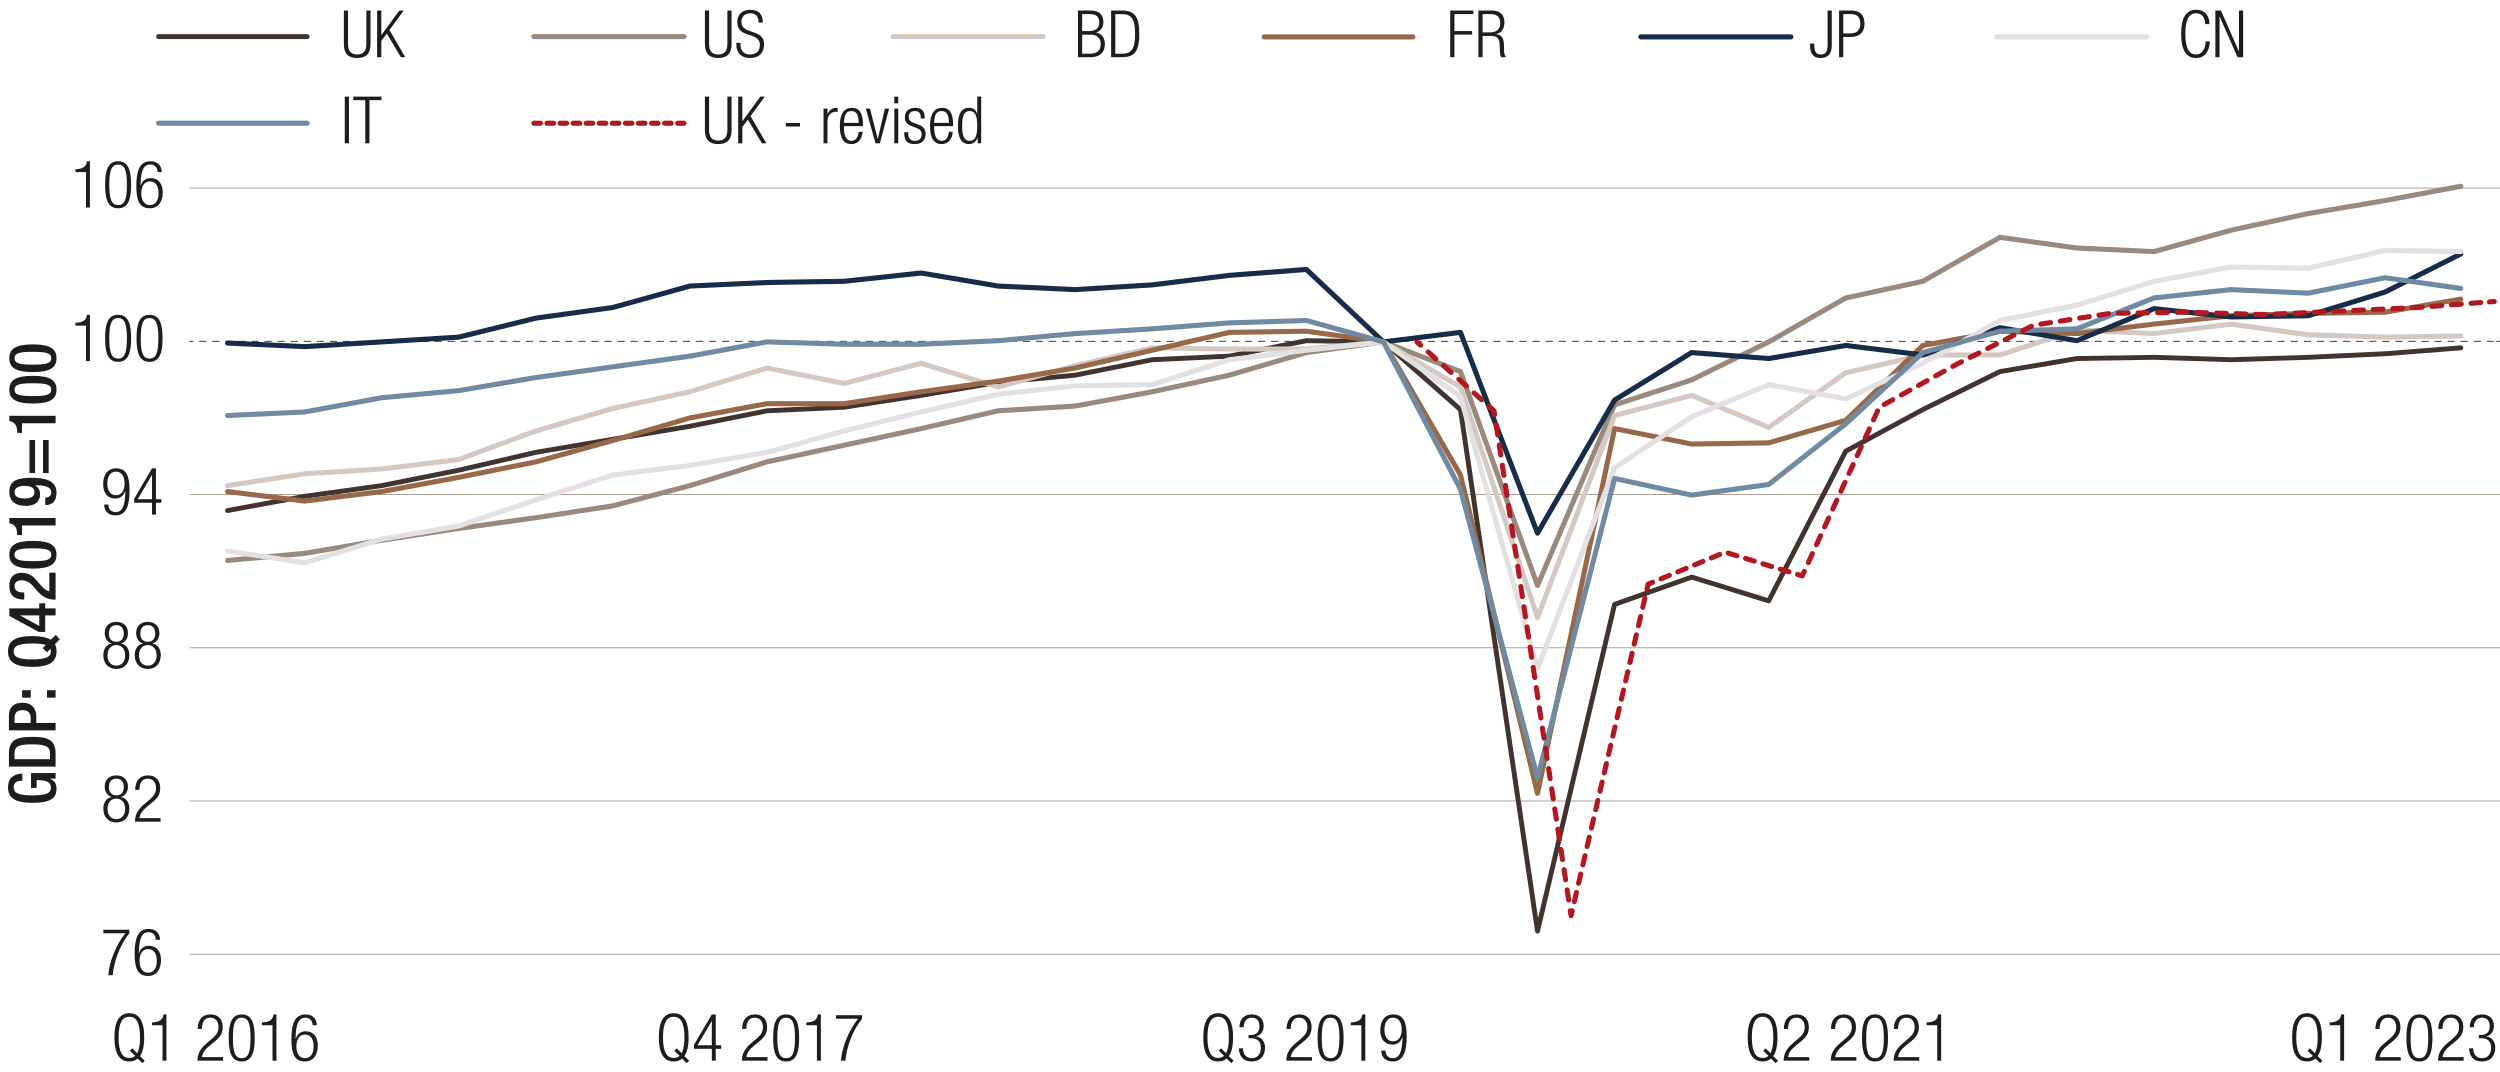 <?xml version="1.0" encoding="UTF-8"?>
<svg id="Formated" xmlns="http://www.w3.org/2000/svg" viewBox="0 0 765 328">
  <defs>
    <style>
      .cls-1 {
        stroke: #976849;
      }

      .cls-1, .cls-2, .cls-3, .cls-4, .cls-5, .cls-6, .cls-7, .cls-8, .cls-9, .cls-10, .cls-11, .cls-12, .cls-13, .cls-14, .cls-15, .cls-16, .cls-17, .cls-18, .cls-19, .cls-20, .cls-21 {
        fill: none;
        stroke-linejoin: round;
      }

      .cls-1, .cls-2, .cls-3, .cls-5, .cls-6, .cls-7, .cls-8, .cls-9, .cls-10, .cls-11, .cls-12, .cls-13, .cls-14, .cls-15, .cls-16, .cls-17, .cls-18, .cls-19, .cls-20, .cls-21 {
        stroke-linecap: round;
      }

      .cls-1, .cls-2, .cls-3, .cls-5, .cls-7, .cls-8, .cls-11, .cls-12, .cls-13, .cls-15, .cls-16, .cls-17, .cls-18, .cls-19, .cls-20, .cls-21 {
        stroke-width: 1.56px;
      }

      .cls-2 {
        stroke-dasharray: 0 0 0 0 0 0 2.78 2.78 2.78 2.78 2.78 2.78;
      }

      .cls-2, .cls-3, .cls-5, .cls-8, .cls-12, .cls-16, .cls-17, .cls-18, .cls-19, .cls-21 {
        stroke: #b11821;
      }

      .cls-3 {
        stroke-dasharray: 0 0 0 0 2.78 2.78 2.78 2.78;
      }

      .cls-4 {
        stroke: #9c8a7d;
      }

      .cls-4, .cls-6, .cls-9, .cls-14 {
        stroke-width: .25px;
      }

      .cls-5 {
        stroke-dasharray: 0 0 0 0 0 0 3 3 3 3 3 3;
      }

      .cls-6, .cls-9, .cls-14 {
        stroke: #1d1d1b;
      }

      .cls-7 {
        stroke: #e2e0e1;
      }

      .cls-8 {
        stroke-dasharray: 0 0 0 0 3 3 3 3;
      }

      .cls-9 {
        stroke-dasharray: 0 0 0 0 2 2 2 2;
      }

      .cls-10 {
        stroke: #41332e;
        stroke-width: 1.5px;
      }

      .cls-11 {
        stroke: #d4c9c2;
      }

      .cls-12 {
        stroke-dasharray: 0 0 0 0 3.13 3.13 3.13 3.13;
      }

      .cls-13 {
        stroke: #162c49;
      }

      .cls-14 {
        stroke-dasharray: 0 0 0 0 0 0 2 2 2 2 2 2;
      }

      .cls-15 {
        stroke: #9b897c;
      }

      .cls-16 {
        stroke-dasharray: 0 0 0 0 0 0 2.89 2.89 2.89 2.89 2.89 2.89;
      }

      .cls-17 {
        stroke-dasharray: 0 0 2 2;
      }

      .cls-18 {
        stroke-dasharray: 0 0 0 0 0 0 3.13 3.13 3.13 3.13 3.13 3.13;
      }

      .cls-22 {
        fill: #1d1d1b;
        stroke-width: 0px;
      }

      .cls-19 {
        stroke-dasharray: 0 0 0 0 2.89 2.89 2.89 2.89;
      }

      .cls-20 {
        stroke: #6f8aa1;
      }
    </style>
  </defs>
  <g>
    <path class="cls-22" d="M31.62,284.49h7.96v1.08c-3.04,3.74-4.78,9-5.08,12.84h-1.36c.22-3.9,2.44-9.46,5.24-12.84h-6.76v-1.08Z"/>
    <path class="cls-22" d="M47.69,287.57c-.06-1.38-.84-2.32-2.24-2.32-1.96,0-2.92,1.76-2.98,6.44l.04.04c.46-1.46,1.54-2.32,3.04-2.32,2.46,0,3.72,1.8,3.72,4.4s-1.22,4.84-3.94,4.84c-3.2,0-4.14-2.36-4.14-6.82s.92-7.58,4.32-7.58c2.24,0,3.42,1.38,3.46,3.32h-1.28ZM45.34,297.66c1.96,0,2.64-1.8,2.64-3.62s-.68-3.62-2.64-3.62-2.64,1.8-2.64,3.62.7,3.62,2.64,3.62Z"/>
  </g>
  <g>
    <path class="cls-22" d="M34.18,243.93v-.04c-1.4-.36-2.14-1.78-2.14-3.12,0-2.32,1.5-3.5,3.56-3.5s3.56,1.18,3.56,3.5c0,1.34-.72,2.76-2.14,3.12v.04c1.74.18,2.56,1.84,2.56,3.5,0,2.68-1.6,4.24-3.98,4.24s-3.98-1.56-3.98-4.24c0-1.66.82-3.32,2.56-3.5ZM35.6,250.67c1.8,0,2.7-1.44,2.7-3.14s-.9-3.16-2.7-3.16-2.7,1.44-2.7,3.16.9,3.14,2.7,3.14ZM35.6,243.37c1.54,0,2.28-1.04,2.28-2.54s-.74-2.56-2.28-2.56-2.28,1.04-2.28,2.56.76,2.54,2.28,2.54Z"/>
    <path class="cls-22" d="M41.36,241.71c.04-2.74,1.34-4.44,4-4.44,1.92,0,3.66,1.14,3.66,3.84,0,1.72-.52,2.86-2.34,4.36l-1.54,1.26c-1.48,1.22-2.26,2.14-2.48,3.62h6.48v1.08h-7.84c0-2.34,1.06-3.86,2.96-5.46l1.52-1.28c1.42-1.2,1.96-2.16,1.96-3.52,0-1.88-1.04-2.9-2.5-2.9-1.62,0-2.52,1.08-2.6,3.44h-1.28Z"/>
  </g>
  <g>
    <path class="cls-22" d="M34.18,196.95v-.04c-1.4-.36-2.14-1.78-2.14-3.12,0-2.32,1.5-3.5,3.56-3.5s3.56,1.18,3.56,3.5c0,1.34-.72,2.76-2.14,3.12v.04c1.74.18,2.56,1.84,2.56,3.5,0,2.68-1.6,4.24-3.98,4.24s-3.98-1.56-3.98-4.24c0-1.66.82-3.32,2.56-3.5ZM35.6,203.69c1.8,0,2.7-1.44,2.7-3.14s-.9-3.16-2.7-3.16-2.7,1.44-2.7,3.16.9,3.14,2.7,3.14ZM35.6,196.39c1.54,0,2.28-1.04,2.28-2.54s-.74-2.56-2.28-2.56-2.28,1.04-2.28,2.56.76,2.54,2.28,2.54Z"/>
    <path class="cls-22" d="M43.8,196.95v-.04c-1.4-.36-2.14-1.78-2.14-3.12,0-2.32,1.5-3.5,3.56-3.5s3.56,1.18,3.56,3.5c0,1.34-.72,2.76-2.14,3.12v.04c1.74.18,2.56,1.84,2.56,3.5,0,2.68-1.6,4.24-3.98,4.24s-3.98-1.56-3.98-4.24c0-1.66.82-3.32,2.56-3.5ZM45.22,203.69c1.8,0,2.7-1.44,2.7-3.14s-.9-3.16-2.7-3.16-2.7,1.44-2.7,3.16.9,3.14,2.7,3.14ZM45.22,196.39c1.54,0,2.28-1.04,2.28-2.54s-.74-2.56-2.28-2.56-2.28,1.04-2.28,2.56.76,2.54,2.28,2.54Z"/>
  </g>
  <g>
    <path class="cls-22" d="M33.14,154.39c.06,1.38.84,2.32,2.24,2.32,1.96,0,2.92-1.76,2.98-6.44l-.04-.04c-.46,1.46-1.54,2.32-3.04,2.32-2.46,0-3.72-1.8-3.72-4.4s1.22-4.84,3.94-4.84c3.2,0,4.14,2.36,4.14,6.82s-.92,7.58-4.32,7.58c-2.24,0-3.42-1.38-3.46-3.32h1.28ZM35.48,151.55c1.94,0,2.64-1.8,2.64-3.62s-.7-3.62-2.64-3.62-2.64,1.8-2.64,3.62.68,3.62,2.64,3.62Z"/>
    <path class="cls-22" d="M46.52,153.83h-5.46v-1.2l5.46-9.32h1.2v9.44h1.66v1.08h-1.66v3.64h-1.2v-3.64ZM46.52,152.75v-7.4h-.04l-4.34,7.4h4.38Z"/>
  </g>
  <g>
    <path class="cls-22" d="M26.32,99.65h-3.24v-.88c2.38-.02,3.44-.96,3.52-2.44h.92v14.16h-1.2v-10.84Z"/>
    <path class="cls-22" d="M36.14,96.33c3.22,0,3.98,3.02,3.98,7.2s-.76,7.2-3.98,7.2-3.98-3.02-3.98-7.2.76-7.2,3.98-7.2ZM36.14,109.73c1.94,0,2.7-1.66,2.7-6.2s-.76-6.2-2.7-6.2-2.7,1.66-2.7,6.2.76,6.2,2.7,6.2Z"/>
    <path class="cls-22" d="M45.76,96.33c3.22,0,3.98,3.02,3.98,7.2s-.76,7.2-3.98,7.2-3.98-3.02-3.98-7.2.76-7.2,3.98-7.2ZM45.76,109.73c1.94,0,2.7-1.66,2.7-6.2s-.76-6.2-2.7-6.2-2.7,1.66-2.7,6.2.76,6.2,2.7,6.2Z"/>
  </g>
  <g>
    <path class="cls-22" d="M26.32,52.66h-3.24v-.88c2.38-.02,3.44-.96,3.52-2.44h.92v14.16h-1.2v-10.84Z"/>
    <path class="cls-22" d="M36.14,49.34c3.22,0,3.98,3.02,3.98,7.2s-.76,7.2-3.98,7.2-3.98-3.02-3.98-7.2.76-7.2,3.98-7.2ZM36.14,62.75c1.94,0,2.7-1.66,2.7-6.2s-.76-6.2-2.7-6.2-2.7,1.66-2.7,6.2.76,6.2,2.7,6.2Z"/>
    <path class="cls-22" d="M48.22,52.66c-.06-1.38-.84-2.32-2.24-2.32-1.96,0-2.92,1.76-2.98,6.44l.04.04c.46-1.46,1.54-2.32,3.04-2.32,2.46,0,3.72,1.8,3.72,4.4s-1.22,4.84-3.94,4.84c-3.2,0-4.14-2.36-4.14-6.82s.92-7.58,4.32-7.58c2.24,0,3.42,1.38,3.46,3.32h-1.28ZM45.88,62.75c1.96,0,2.64-1.8,2.64-3.62s-.68-3.62-2.64-3.62-2.64,1.8-2.64,3.62.7,3.62,2.64,3.62Z"/>
  </g>
  <g>
    <path class="cls-22" d="M42.15,323.93c-.7.6-1.56.88-2.58.88-2.92,0-4.56-2.26-4.56-7.38s1.64-7.38,4.56-7.38,4.56,2.26,4.56,7.38c0,2.68-.46,4.58-1.3,5.74l1.46,1.4-.7.76-1.44-1.4ZM39.75,321.53l.7-.76,1.54,1.5c.56-1.02.86-2.6.86-4.84,0-4.62-1.24-6.3-3.28-6.3s-3.28,1.68-3.28,6.3,1.24,6.3,3.28,6.3c.7,0,1.28-.18,1.8-.64l-1.62-1.56Z"/>
    <path class="cls-22" d="M49.73,313.73h-3.24v-.88c2.38-.02,3.44-.96,3.52-2.44h.92v14.16h-1.2v-10.84Z"/>
    <path class="cls-22" d="M60.49,314.85c.04-2.74,1.34-4.44,4-4.44,1.92,0,3.66,1.14,3.66,3.84,0,1.72-.52,2.86-2.34,4.36l-1.54,1.26c-1.48,1.22-2.26,2.14-2.48,3.62h6.48v1.08h-7.84c0-2.34,1.06-3.86,2.96-5.46l1.52-1.28c1.42-1.2,1.96-2.16,1.96-3.52,0-1.88-1.04-2.9-2.5-2.9-1.62,0-2.52,1.08-2.6,3.44h-1.28Z"/>
    <path class="cls-22" d="M73.97,310.41c3.22,0,3.98,3.02,3.98,7.2s-.76,7.2-3.98,7.2-3.98-3.02-3.98-7.2.76-7.2,3.98-7.2ZM73.97,323.81c1.94,0,2.7-1.66,2.7-6.2s-.76-6.2-2.7-6.2-2.7,1.66-2.7,6.2.76,6.2,2.7,6.2Z"/>
    <path class="cls-22" d="M83.39,313.73h-3.24v-.88c2.38-.02,3.44-.96,3.52-2.44h.92v14.16h-1.2v-10.84Z"/>
    <path class="cls-22" d="M95.67,313.73c-.06-1.38-.84-2.32-2.24-2.32-1.96,0-2.92,1.76-2.98,6.44l.04.04c.46-1.46,1.54-2.32,3.04-2.32,2.46,0,3.72,1.8,3.72,4.4s-1.22,4.84-3.94,4.84c-3.2,0-4.14-2.36-4.14-6.82s.92-7.58,4.32-7.58c2.24,0,3.42,1.38,3.46,3.32h-1.28ZM93.33,323.81c1.96,0,2.64-1.8,2.64-3.62s-.68-3.62-2.64-3.62-2.64,1.8-2.64,3.62.7,3.62,2.64,3.62Z"/>
  </g>
  <g>
    <path class="cls-22" d="M208.74,323.93c-.7.6-1.56.88-2.58.88-2.92,0-4.56-2.26-4.56-7.38s1.64-7.38,4.56-7.38,4.56,2.26,4.56,7.38c0,2.68-.46,4.58-1.3,5.74l1.46,1.4-.7.76-1.44-1.4ZM206.34,321.53l.7-.76,1.54,1.5c.56-1.02.86-2.6.86-4.84,0-4.62-1.24-6.3-3.28-6.3s-3.28,1.68-3.28,6.3,1.24,6.3,3.28,6.3c.7,0,1.28-.18,1.8-.64l-1.62-1.56Z"/>
    <path class="cls-22" d="M217.82,320.93h-5.46v-1.2l5.46-9.32h1.2v9.44h1.66v1.08h-1.66v3.64h-1.2v-3.64ZM217.82,319.85v-7.4h-.04l-4.34,7.4h4.38Z"/>
    <path class="cls-22" d="M227.08,314.85c.04-2.74,1.34-4.44,4-4.44,1.92,0,3.66,1.14,3.66,3.84,0,1.72-.52,2.86-2.34,4.36l-1.54,1.26c-1.48,1.22-2.26,2.14-2.48,3.62h6.48v1.08h-7.84c0-2.34,1.06-3.86,2.96-5.46l1.52-1.28c1.42-1.2,1.96-2.16,1.96-3.52,0-1.88-1.04-2.9-2.5-2.9-1.62,0-2.52,1.08-2.6,3.44h-1.28Z"/>
    <path class="cls-22" d="M240.56,310.41c3.22,0,3.98,3.02,3.98,7.2s-.76,7.2-3.98,7.2-3.98-3.02-3.98-7.2.76-7.2,3.98-7.2ZM240.56,323.81c1.94,0,2.7-1.66,2.7-6.2s-.76-6.2-2.7-6.2-2.7,1.66-2.7,6.2.76,6.2,2.7,6.2Z"/>
    <path class="cls-22" d="M249.98,313.73h-3.24v-.88c2.38-.02,3.44-.96,3.52-2.44h.92v14.16h-1.2v-10.84Z"/>
    <path class="cls-22" d="M255.82,310.65h7.96v1.08c-3.04,3.74-4.78,9-5.08,12.84h-1.36c.22-3.9,2.44-9.46,5.24-12.84h-6.76v-1.08Z"/>
  </g>
  <g>
    <path class="cls-22" d="M375.34,323.93c-.7.6-1.56.88-2.58.88-2.92,0-4.56-2.26-4.56-7.38s1.64-7.38,4.56-7.38,4.56,2.26,4.56,7.38c0,2.68-.46,4.58-1.3,5.74l1.46,1.4-.7.76-1.44-1.4ZM372.94,321.53l.7-.76,1.54,1.5c.56-1.02.86-2.6.86-4.84,0-4.62-1.24-6.3-3.28-6.3s-3.28,1.68-3.28,6.3,1.24,6.3,3.28,6.3c.7,0,1.28-.18,1.8-.64l-1.62-1.56Z"/>
    <path class="cls-22" d="M382.06,316.71h.66c1.7,0,2.68-.96,2.68-2.64s-.8-2.66-2.34-2.66c-1.42,0-2.48.92-2.5,2.92h-1.28c0-2.36,1.28-3.92,3.78-3.92,2.18,0,3.62,1.32,3.62,3.5,0,1.56-.74,2.82-2.28,3.2v.04c1.68.24,2.7,1.62,2.7,3.36,0,2.56-1.4,4.3-4.06,4.3-2.44,0-3.86-1.38-3.96-4.02h1.28c0,1.66.86,3.02,2.68,3.02,1.44,0,2.78-.88,2.78-3.26,0-1.84-1.1-2.84-2.82-2.84h-.94v-1Z"/>
    <path class="cls-22" d="M393.68,314.85c.04-2.74,1.34-4.44,4-4.44,1.92,0,3.66,1.14,3.66,3.84,0,1.72-.52,2.86-2.34,4.36l-1.54,1.26c-1.48,1.22-2.26,2.14-2.48,3.62h6.48v1.08h-7.84c0-2.34,1.06-3.86,2.96-5.46l1.52-1.28c1.42-1.2,1.96-2.16,1.96-3.52,0-1.88-1.04-2.9-2.5-2.9-1.62,0-2.52,1.08-2.6,3.44h-1.28Z"/>
    <path class="cls-22" d="M407.16,310.41c3.22,0,3.98,3.02,3.98,7.2s-.76,7.2-3.98,7.2-3.98-3.02-3.98-7.2.76-7.2,3.98-7.2ZM407.16,323.81c1.94,0,2.7-1.66,2.7-6.2s-.76-6.2-2.7-6.2-2.7,1.66-2.7,6.2.76,6.2,2.7,6.2Z"/>
    <path class="cls-22" d="M416.58,313.73h-3.24v-.88c2.38-.02,3.44-.96,3.52-2.44h.92v14.16h-1.2v-10.84Z"/>
    <path class="cls-22" d="M423.94,321.49c.06,1.38.84,2.32,2.24,2.32,1.96,0,2.92-1.76,2.98-6.44l-.04-.04c-.46,1.46-1.54,2.32-3.04,2.32-2.46,0-3.72-1.8-3.72-4.4s1.22-4.84,3.94-4.84c3.2,0,4.14,2.36,4.14,6.82s-.92,7.58-4.32,7.58c-2.24,0-3.42-1.38-3.46-3.32h1.28ZM426.28,318.65c1.94,0,2.64-1.8,2.64-3.62s-.7-3.62-2.64-3.62-2.64,1.8-2.64,3.62.68,3.62,2.64,3.62Z"/>
  </g>
  <g>
    <path class="cls-22" d="M541.93,323.93c-.7.6-1.56.88-2.58.88-2.92,0-4.56-2.26-4.56-7.38s1.64-7.38,4.56-7.38,4.56,2.26,4.56,7.38c0,2.68-.46,4.58-1.3,5.74l1.46,1.4-.7.76-1.44-1.4ZM539.53,321.53l.7-.76,1.54,1.5c.56-1.02.86-2.6.86-4.84,0-4.62-1.24-6.3-3.28-6.3s-3.28,1.68-3.28,6.3,1.24,6.3,3.28,6.3c.7,0,1.28-.18,1.8-.64l-1.62-1.56Z"/>
    <path class="cls-22" d="M545.85,314.85c.04-2.74,1.34-4.44,4-4.44,1.92,0,3.66,1.14,3.66,3.84,0,1.72-.52,2.86-2.34,4.36l-1.54,1.26c-1.48,1.22-2.26,2.14-2.48,3.62h6.48v1.08h-7.84c0-2.34,1.06-3.86,2.96-5.46l1.52-1.28c1.42-1.2,1.96-2.16,1.96-3.52,0-1.88-1.04-2.9-2.5-2.9-1.62,0-2.52,1.08-2.6,3.44h-1.28Z"/>
    <path class="cls-22" d="M560.27,314.85c.04-2.74,1.34-4.44,4-4.44,1.92,0,3.66,1.14,3.66,3.84,0,1.72-.52,2.86-2.34,4.36l-1.54,1.26c-1.48,1.22-2.26,2.14-2.48,3.62h6.48v1.08h-7.84c0-2.34,1.06-3.86,2.96-5.46l1.52-1.28c1.42-1.2,1.96-2.16,1.96-3.52,0-1.88-1.04-2.9-2.5-2.9-1.62,0-2.52,1.08-2.6,3.44h-1.28Z"/>
    <path class="cls-22" d="M573.75,310.41c3.22,0,3.98,3.02,3.98,7.2s-.76,7.2-3.98,7.2-3.98-3.02-3.98-7.2.76-7.2,3.98-7.2ZM573.75,323.81c1.94,0,2.7-1.66,2.7-6.2s-.76-6.2-2.7-6.2-2.7,1.66-2.7,6.2.76,6.2,2.7,6.2Z"/>
    <path class="cls-22" d="M579.51,314.85c.04-2.74,1.34-4.44,4-4.44,1.92,0,3.66,1.14,3.66,3.84,0,1.72-.52,2.86-2.34,4.36l-1.54,1.26c-1.48,1.22-2.26,2.14-2.48,3.62h6.48v1.08h-7.84c0-2.34,1.06-3.86,2.96-5.46l1.52-1.28c1.42-1.2,1.96-2.16,1.96-3.52,0-1.88-1.04-2.9-2.5-2.9-1.62,0-2.52,1.08-2.6,3.44h-1.28Z"/>
    <path class="cls-22" d="M592.79,313.73h-3.24v-.88c2.38-.02,3.44-.96,3.52-2.44h.92v14.16h-1.2v-10.84Z"/>
  </g>
  <g>
    <path class="cls-22" d="M708.52,323.93c-.7.6-1.56.88-2.58.88-2.92,0-4.56-2.26-4.56-7.38s1.64-7.38,4.56-7.38,4.56,2.26,4.56,7.38c0,2.68-.46,4.58-1.3,5.74l1.46,1.4-.7.76-1.44-1.4ZM706.12,321.53l.7-.76,1.54,1.5c.56-1.02.86-2.6.86-4.84,0-4.62-1.24-6.3-3.28-6.3s-3.28,1.68-3.28,6.3,1.24,6.3,3.28,6.3c.7,0,1.28-.18,1.8-.64l-1.62-1.56Z"/>
    <path class="cls-22" d="M716.1,313.73h-3.24v-.88c2.38-.02,3.44-.96,3.52-2.44h.92v14.16h-1.2v-10.84Z"/>
    <path class="cls-22" d="M726.86,314.85c.04-2.74,1.34-4.44,4-4.44,1.92,0,3.66,1.14,3.66,3.84,0,1.72-.52,2.86-2.34,4.36l-1.54,1.26c-1.48,1.22-2.26,2.14-2.48,3.62h6.48v1.08h-7.84c0-2.34,1.06-3.86,2.96-5.46l1.52-1.28c1.42-1.2,1.96-2.16,1.96-3.52,0-1.88-1.04-2.9-2.5-2.9-1.62,0-2.52,1.08-2.6,3.44h-1.28Z"/>
    <path class="cls-22" d="M740.34,310.41c3.22,0,3.98,3.02,3.98,7.2s-.76,7.2-3.98,7.2-3.98-3.02-3.98-7.2.76-7.2,3.98-7.2ZM740.34,323.81c1.94,0,2.7-1.66,2.7-6.2s-.76-6.2-2.7-6.2-2.7,1.66-2.7,6.2.76,6.2,2.7,6.2Z"/>
    <path class="cls-22" d="M746.1,314.85c.04-2.74,1.34-4.44,4-4.44,1.92,0,3.66,1.14,3.66,3.84,0,1.72-.52,2.86-2.34,4.36l-1.54,1.26c-1.48,1.22-2.26,2.14-2.48,3.62h6.48v1.08h-7.84c0-2.34,1.06-3.86,2.96-5.46l1.52-1.28c1.42-1.2,1.96-2.16,1.96-3.52,0-1.88-1.04-2.9-2.5-2.9-1.62,0-2.52,1.08-2.6,3.44h-1.28Z"/>
    <path class="cls-22" d="M758.52,316.71h.66c1.7,0,2.68-.96,2.68-2.64s-.8-2.66-2.34-2.66c-1.42,0-2.48.92-2.5,2.92h-1.28c0-2.36,1.28-3.92,3.78-3.92,2.18,0,3.62,1.32,3.62,3.5,0,1.56-.74,2.82-2.28,3.2v.04c1.68.24,2.7,1.62,2.7,3.36,0,2.56-1.4,4.3-4.06,4.3-2.44,0-3.86-1.38-3.96-4.02h1.28c0,1.66.86,3.02,2.68,3.02,1.44,0,2.78-.88,2.78-3.26,0-1.84-1.1-2.84-2.82-2.84h-.94v-1Z"/>
  </g>
  <g>
    <path class="cls-22" d="M15.35,238.27v.04c1.32.62,1.94,1.44,1.94,3.12,0,3.12-2.32,4.24-7.42,4.24s-7.42-1.44-7.42-4.74c0-3.58,2.82-4.18,4.12-4.18h.26v2.16h-.34c-1.06,0-2.32.44-2.32,2s1.08,2.48,5.64,2.48,5.76-.76,5.76-2.3c.02-1.74-1.24-2.38-4.36-2.38v2.4h-1.72v-4.56h7.52v1.72h-1.66Z"/>
    <path class="cls-22" d="M2.73,234.59v-4.06c0-4.48,2.92-5.04,7.14-5.04s7.14.56,7.14,5.04v4.06H2.73ZM15.29,232.31v-1.88c0-1.88-1.24-2.66-5.42-2.66s-5.42.68-5.42,2.66v1.88h10.84Z"/>
    <path class="cls-22" d="M2.73,223.49v-4.52c0-2.74,1.72-3.94,4.16-3.94,2.56,0,4.22,1.5,4.22,4.18v2h5.9v2.28H2.73ZM9.39,221.21v-1.62c0-1.22-.66-2.28-2.46-2.28-1.54,0-2.48.62-2.48,2.44v1.46h4.94Z"/>
    <path class="cls-22" d="M6.77,213.49v-2.28h2.64v2.28h-2.64ZM14.37,213.49v-2.28h2.64v2.28h-2.64Z"/>
    <path class="cls-22" d="M16.81,197.11c.34.58.48,1.34.48,2.24,0,3.28-2.32,4.72-7.42,4.72s-7.42-1.44-7.42-4.72,2.32-4.72,7.42-4.72c2.64,0,4.62.48,5.66,1.12l1.54-1.46,1.22,1.36-1.48,1.46ZM13.07,198.31l.94-.94c-.86-.32-2.2-.46-4.2-.46-4.8,0-5.64,1.08-5.64,2.44s.84,2.44,5.64,2.44,5.76-1.08,5.76-2.44c0-.3-.04-.56-.14-.82l-1.06,1.08-1.3-1.3Z"/>
    <path class="cls-22" d="M11.87,193.38l-9.02-4.9v-2.32h9.16v-1.54h1.82v1.54h3.18v2.16h-3.18v5.06h-1.96ZM6.17,188.31v.04l5.84,3.18v-3.22h-5.84Z"/>
    <path class="cls-22" d="M17.01,175.23v8.28c-6.16,0-6.02-5.94-10.42-5.94-1.16,0-2.14.5-2.14,1.76,0,1.7,1.52,1.98,2.96,1.98v2.16c-2.82,0-4.56-1.16-4.56-4.18s1.72-4,3.78-4c4.7,0,5,4.6,8.46,5.68v-5.74h1.92Z"/>
    <path class="cls-22" d="M2.85,169.75c0-2.72,1.72-4.24,7.22-4.24s7.22,1.52,7.22,4.24-1.72,4.24-7.22,4.24-7.22-1.52-7.22-4.24ZM15.69,169.75c0-1.56-1.5-1.96-5.62-1.96s-5.62.4-5.62,1.96,1.5,1.96,5.62,1.96,5.62-.4,5.62-1.96Z"/>
    <path class="cls-22" d="M17.01,160.79H6.73v2.94h-1.48v-.22c0-1.36-.32-2.94-2.12-3.34h-.28v-1.66h14.16v2.28Z"/>
    <path class="cls-22" d="M13.85,152.27c.82,0,1.84-.38,1.84-1.52,0-2.14-2.82-2.26-4.88-2.26l-.04.06c1.02.56,1.5,1.52,1.5,2.76,0,1.94-1.4,3.5-4.22,3.5-3.26,0-5.2-1.34-5.2-4.34,0-3.58,2.72-4.26,6.78-4.26s7.66.78,7.66,4.52c0,2.48-1.12,3.82-3.44,3.82v-2.28ZM4.45,150.65c0,1.4,1.38,1.88,3.04,1.88,1.96,0,3.06-.58,3.06-1.88,0-1.66-1.46-1.96-3.16-1.96s-2.94.62-2.94,1.96Z"/>
    <path class="cls-22" d="M9.01,144.76v-10.12h1.72v10.12h-1.72ZM13.17,144.76v-10.12h1.72v10.12h-1.72Z"/>
    <path class="cls-22" d="M17.01,129.51H6.73v2.94h-1.48v-.22c0-1.36-.32-2.94-2.12-3.34h-.28v-1.66h14.16v2.28Z"/>
    <path class="cls-22" d="M2.85,119.24c0-2.72,1.72-4.24,7.22-4.24s7.22,1.52,7.22,4.24-1.72,4.24-7.22,4.24-7.22-1.52-7.22-4.24ZM15.69,119.24c0-1.56-1.5-1.96-5.62-1.96s-5.62.4-5.62,1.96,1.5,1.96,5.62,1.96,5.62-.4,5.62-1.96Z"/>
    <path class="cls-22" d="M2.85,109.62c0-2.72,1.72-4.24,7.22-4.24s7.22,1.52,7.22,4.24-1.72,4.24-7.22,4.24-7.22-1.52-7.22-4.24ZM15.69,109.62c0-1.56-1.5-1.96-5.62-1.96s-5.62.4-5.62,1.96,1.5,1.96,5.62,1.96,5.62-.4,5.62-1.96Z"/>
  </g>
  <line class="cls-10" x1="48.52" y1="11.2" x2="94" y2="11.2"/>
  <g>
    <path class="cls-22" d="M105.22,3.23h1.28v10.26c0,2.14.92,3.18,2.8,3.18s2.8-1.04,2.8-3.18V3.23h1.28v10.28c0,3-1.46,4.24-4.08,4.24s-4.08-1.24-4.08-4.24V3.23Z"/>
    <path class="cls-22" d="M115.4,3.23h1.28v7.48h.04l5.46-7.48h1.36l-4.36,5.96,4.84,8.32h-1.36l-4.28-7.24-1.7,2.24v5h-1.28V3.23Z"/>
  </g>
  <line class="cls-15" x1="163.38" y1="11.2" x2="209.28" y2="11.2"/>
  <g>
    <path class="cls-22" d="M215.7,3.23h1.28v10.26c0,2.14.92,3.18,2.8,3.18s2.8-1.04,2.8-3.18V3.23h1.28v10.28c0,3-1.46,4.24-4.08,4.24s-4.08-1.24-4.08-4.24V3.23Z"/>
    <path class="cls-22" d="M232.14,6.89c0-1.76-.82-2.82-2.56-2.82s-2.7,1.14-2.7,2.56c0,4.26,6.92,1.92,6.92,6.94,0,2.76-1.72,4.18-4.32,4.18s-4.16-1.44-4.16-4.24v-.42h1.28v.54c0,1.82.96,3.04,2.84,3.04s3.08-.9,3.08-2.9c0-4.24-6.92-1.82-6.92-7,0-2.24,1.46-3.78,3.94-3.78,2.66,0,3.88,1.36,3.88,3.9h-1.28Z"/>
  </g>
  <line class="cls-1" x1="386.86" y1="11.29" x2="432.34" y2="11.29"/>
  <g>
    <path class="cls-22" d="M443.77,3.23h7.08v1.08h-5.8v5.2h5.42v1.08h-5.42v6.92h-1.28V3.23Z"/>
    <path class="cls-22" d="M452.39,3.23h4.26c2.38,0,3.7,1.36,3.7,3.58,0,1.72-.68,3.26-2.58,3.62v.04c1.78.16,2.38,1.18,2.44,3.38l.04,1.56c.02.78.1,1.54.6,2.1h-1.5c-.3-.5-.36-1.24-.38-2l-.04-1.2c-.08-2.52-.54-3.32-2.84-3.32h-2.42v6.52h-1.28V3.23ZM453.67,9.91h2.2c2.02,0,3.2-.92,3.2-2.8,0-1.74-.74-2.8-3.06-2.8h-2.34v5.6Z"/>
  </g>
  <line class="cls-13" x1="502.09" y1="11.29" x2="547.99" y2="11.29"/>
  <g>
    <path class="cls-22" d="M553.88,13.33h1.28v.34c0,1.94.5,3,1.9,3s2.18-.6,2.18-2.88V3.23h1.28v10.7c0,2.46-1.14,3.82-3.4,3.82-2.04,0-3.24-1.06-3.24-3.84v-.58Z"/>
    <path class="cls-22" d="M562.76,3.23h3.86c2.76,0,3.92,1.62,3.92,4.04,0,2.2-1.1,4.04-4.36,4.04h-2.14v6.2h-1.28V3.23ZM564.04,10.23h2.18c1.7,0,3.04-.76,3.04-2.96s-1.08-2.96-3.04-2.96h-2.18v5.92Z"/>
  </g>
  <g>
    <path class="cls-4" d="M58.07,292h706.93M58.07,245.11h706.93M58.07,198.22h706.93M58.07,151.33h706.93M58.07,57.55h706.93"/>
    <g>
      <line class="cls-6" x1="58.07" y1="104.44" x2="59.07" y2="104.44"/>
      <line class="cls-9" x1="61.07" y1="104.44" x2="68.06" y2="104.44"/>
      <line class="cls-14" x1="69.06" y1="104.44" x2="763" y2="104.44"/>
      <line class="cls-6" x1="764" y1="104.44" x2="765" y2="104.44"/>
    </g>
    <polyline class="cls-10" points="69.64 156.23 93.22 151.87 116.8 148.6 140.38 143.88 163.96 138.42 187.54 134.42 211.12 130.43 234.7 125.7 258.27 124.61 281.85 120.98 305.43 116.98 329.01 114.8 352.59 110.07 376.17 108.98 399.75 104.25 423.33 104.62 446.9 125.34 470.48 284.91 494.06 184.95 517.64 176.59 541.22 183.86 564.8 138.06 588.38 125.34 611.96 113.71 635.53 109.71 659.11 109.34 682.69 110.07 706.27 109.34 729.85 108.25 752.99 106.44"/>
    <polyline class="cls-15" points="69.64 171.5 93.22 169.32 116.8 165.32 140.38 161.69 163.96 158.42 187.54 154.78 211.12 148.6 234.7 141.33 258.27 136.24 281.85 131.15 305.43 125.7 329.01 124.25 352.59 119.88 376.17 114.8 399.75 107.89 423.33 104.62 446.9 113.71 470.48 179.13 494.06 123.88 517.64 116.25 541.22 104.62 564.8 91.17 588.38 86.08 611.96 72.63 635.53 75.9 659.11 76.99 682.69 70.45 706.27 65.36 729.85 61.36 752.99 57"/>
    <polyline class="cls-11" points="69.64 148.6 93.22 144.97 116.8 143.51 140.38 140.6 163.96 131.88 187.54 124.97 211.12 119.88 234.7 112.61 258.27 117.34 281.85 111.16 305.43 118.43 329.01 111.89 352.59 106.44 376.17 106.8 399.75 106.8 423.33 104.62 446.9 118.43 470.48 188.95 494.06 127.15 517.64 120.98 541.22 130.79 564.8 114.07 588.38 108.62 611.96 108.62 635.53 100.98 659.11 102.07 682.69 99.17 706.27 102.44 729.85 103.16 752.99 102.8"/>
    <polyline class="cls-1" points="69.64 150.42 93.22 153.33 116.8 150.42 140.38 146.06 163.96 141.33 187.54 134.79 211.12 127.88 234.7 123.52 258.27 123.52 281.85 119.88 305.43 116.61 329.01 112.61 352.59 107.16 376.17 101.71 399.75 101.35 423.33 104.62 446.9 145.33 470.48 242.75 494.06 131.15 517.64 135.88 541.22 135.52 564.8 128.61 588.38 105.71 611.96 101.35 635.53 102.07 659.11 99.17 682.69 96.62 706.27 95.89 729.85 95.53 752.99 91.53"/>
    <polyline class="cls-13" points="69.64 104.98 93.22 106.07 116.8 104.62 140.38 103.16 163.96 97.35 187.54 94.08 211.12 87.53 234.7 86.44 258.27 86.08 281.85 83.54 305.43 87.53 329.01 88.62 352.59 87.17 376.17 84.26 399.75 82.45 423.33 104.62 446.9 101.71 470.48 163.14 494.06 122.43 517.64 107.89 541.22 109.71 564.8 105.71 588.38 108.62 611.96 100.26 635.53 104.25 659.11 94.44 682.69 96.98 706.27 96.62 729.85 89.35 752.99 77.72"/>
    <polyline class="cls-7" points="69.64 168.59 93.22 172.23 116.8 164.96 140.38 160.96 163.96 152.96 187.54 145.33 211.12 142.42 234.7 138.42 258.27 131.88 281.85 126.06 305.43 120.61 329.01 118.07 352.59 117.7 376.17 110.07 399.75 107.16 423.33 104.62 446.9 121.34 470.48 204.58 494.06 143.15 517.64 127.52 541.22 117.7 564.8 122.07 588.38 111.16 611.96 98.07 635.53 93.35 659.11 86.08 682.69 81.72 706.27 82.08 729.85 76.63 752.99 76.99"/>
    <polyline class="cls-20" points="69.64 127.15 93.22 126.06 116.8 121.7 140.38 119.52 163.96 115.52 187.54 112.25 211.12 108.98 234.7 104.62 258.27 105.34 281.85 105.34 305.43 104.25 329.01 102.07 352.59 100.62 376.17 98.8 399.75 98.07 423.33 104.62 446.9 149.69 470.48 238.02 494.06 146.42 517.64 151.51 541.22 148.24 564.8 129.7 588.38 107.89 611.96 101.35 635.53 100.62 659.11 91.17 682.69 88.62 706.27 89.71 729.85 84.99 752.99 88.26"/>
    <g>
      <line class="cls-21" x1="433.59" y1="104.62" x2="434.71" y2="105.62"/>
      <line class="cls-12" x1="437.04" y1="107.71" x2="445.22" y2="115.02"/>
      <polyline class="cls-18" points="446.39 116.06 457.17 125.7 480.28 277.15"/>
      <polyline class="cls-21" points="480.52 278.7 480.75 280.19 481.09 278.73"/>
      <line class="cls-19" x1="481.74" y1="275.91" x2="484.03" y2="266.06"/>
      <line class="cls-16" x1="484.36" y1="264.65" x2="503.66" y2="181.64"/>
      <polyline class="cls-21" points="503.99 180.23 504.32 178.77 505.71 178.19"/>
      <line class="cls-3" x1="508.27" y1="177.13" x2="517.25" y2="173.39"/>
      <polyline class="cls-2" points="518.53 172.86 527.9 168.96 548.72 175.38"/>
      <polyline class="cls-21" points="550.05 175.78 551.48 176.23 552.11 174.86"/>
      <line class="cls-8" x1="553.35" y1="172.14" x2="557.71" y2="162.6"/>
      <polyline class="cls-5" points="558.33 161.24 575.06 124.61 598.64 111.52 622.22 99.53 645.8 95.89 669.38 95.53 692.96 96.26 716.53 95.17 740.11 94.08 760.27 92.49"/>
      <line class="cls-21" x1="761.76" y1="92.38" x2="763.25" y2="92.26"/>
    </g>
  </g>
  <line class="cls-11" x1="273.31" y1="11.2" x2="319.2" y2="11.2"/>
  <g>
    <path class="cls-22" d="M329.86,3.23h3.94c2.76,0,3.84,1.46,3.84,3.58,0,1.4-.76,2.74-2.2,3.1v.04c1.76.34,2.66,1.7,2.66,3.56,0,2.5-1.62,4-4.32,4h-3.92V3.23ZM331.14,9.51h2.02c2.2,0,3.2-.94,3.2-2.6,0-1.9-.98-2.6-2.98-2.6h-2.24v5.2ZM331.14,16.44h2.38c2.22,0,3.3-1,3.3-2.92s-1.08-2.92-3.3-2.92h-2.38v5.84Z"/>
    <path class="cls-22" d="M340,3.23h3.44c4.16,0,5.18,2.48,5.18,7.14s-1.02,7.14-5.18,7.14h-3.44V3.23ZM341.28,16.44h2.08c2.8,0,3.98-1.4,3.98-6.04s-1.18-6.08-3.98-6.08h-2.08v12.12Z"/>
  </g>
  <line class="cls-7" x1="611" y1="11.29" x2="656.88" y2="11.29"/>
  <g>
    <path class="cls-22" d="M676.23,12.67c-.18,3.26-1.68,5.08-4.24,5.08-2.92,0-4.56-2.26-4.56-7.38s1.64-7.38,4.56-7.38,4.1,2.06,4.1,4.4h-1.28c0-1.94-.98-3.32-2.82-3.32-2.04,0-3.28,1.68-3.28,6.3s1.24,6.3,3.28,6.3c1.8,0,2.82-1.54,2.96-4h1.28Z"/>
    <path class="cls-22" d="M677.9,3.23h1.72l5.46,12.44h.04V3.23h1.28v14.28h-1.72l-5.46-12.44h-.04v12.44h-1.28V3.23Z"/>
  </g>
  <line class="cls-20" x1="48.52" y1="37.71" x2="94" y2="37.71"/>
  <g>
    <path class="cls-22" d="M105.5,29.57h1.28v14.28h-1.28v-14.28Z"/>
    <path class="cls-22" d="M111.78,30.65h-3.68v-1.08h8.64v1.08h-3.68v13.2h-1.28v-13.2Z"/>
  </g>
  <line class="cls-17" x1="163.38" y1="37.71" x2="209.28" y2="37.71"/>
  <g>
    <path class="cls-22" d="M215.7,29.57h1.28v10.26c0,2.14.92,3.18,2.8,3.18s2.8-1.04,2.8-3.18v-10.26h1.28v10.28c0,3-1.46,4.24-4.08,4.24s-4.08-1.24-4.08-4.24v-10.28Z"/>
    <path class="cls-22" d="M225.88,29.57h1.28v7.48h.04l5.46-7.48h1.36l-4.36,5.96,4.84,8.32h-1.36l-4.28-7.24-1.7,2.24v5h-1.28v-14.28Z"/>
    <path class="cls-22" d="M244.8,37.63v1.08h-4.34v-1.08h4.34Z"/>
    <path class="cls-22" d="M252,33.23h1.2v1.66h.04c.46-1.18,1.44-1.9,2.68-1.9.14,0,.28.02.42.06v1.2c-.2-.04-.4-.06-.58-.06-1.32,0-2.56.96-2.56,3.02v6.64h-1.2v-10.62Z"/>
    <path class="cls-22" d="M263.96,40.33c-.18,2.26-1.42,3.76-3.42,3.76-2.24,0-3.56-1.56-3.56-5.56,0-3.68,1.32-5.54,3.66-5.54s3.42,1.62,3.42,5.16v.44h-5.8v.5c0,3.06,1.08,4,2.26,4,1.26,0,2.04-.9,2.24-2.76h1.2ZM262.78,37.59c-.04-2.64-.78-3.6-2.26-3.6s-2.22.96-2.26,3.6h4.52Z"/>
    <path class="cls-22" d="M264.94,33.23h1.28l2.36,9.26h.04l2.16-9.26h1.28l-2.8,10.62h-1.36l-2.96-10.62Z"/>
    <path class="cls-22" d="M273.66,29.57h1.2v2.04h-1.2v-2.04ZM273.66,33.23h1.2v10.62h-1.2v-10.62Z"/>
    <path class="cls-22" d="M278.92,38.57c-1.5-.58-2.04-1.46-2.04-2.52,0-2.18,1.36-3.06,3.16-3.06,2,0,2.92,1.02,2.92,2.96v.3h-1.2v-.3c0-1.38-.64-1.96-1.74-1.96-1.4,0-1.94.74-1.94,1.8,0,.74.24,1.32,1.44,1.78l1.74.66c1.44.54,1.98,1.54,1.98,2.7,0,1.82-1.04,3.16-3.28,3.16s-3.26-.9-3.26-3.3v-.34h1.2v.28c0,1.56.68,2.36,2.04,2.36,1.28,0,2.1-.72,2.1-1.9,0-.94-.38-1.54-1.44-1.96l-1.68-.66Z"/>
    <path class="cls-22" d="M291.56,40.33c-.18,2.26-1.42,3.76-3.42,3.76-2.24,0-3.56-1.56-3.56-5.56,0-3.68,1.32-5.54,3.66-5.54s3.42,1.62,3.42,5.16v.44h-5.8v.5c0,3.06,1.08,4,2.26,4,1.26,0,2.04-.9,2.24-2.76h1.2ZM290.38,37.59c-.04-2.64-.78-3.6-2.26-3.6s-2.22.96-2.26,3.6h4.52Z"/>
    <path class="cls-22" d="M299.16,42.09h-.04c-.32,1.22-1.34,2-2.6,2-2.34,0-3.4-1.88-3.4-5.56s1.06-5.54,3.4-5.54c1.32,0,2.22.72,2.48,1.84h.04v-5.26h1.2v14.28h-1.08v-1.76ZM296.72,43.09c1.22,0,2.32-.62,2.32-4.56s-1.1-4.54-2.32-4.54-2.32.62-2.32,4.54,1.12,4.56,2.32,4.56Z"/>
  </g>
</svg>